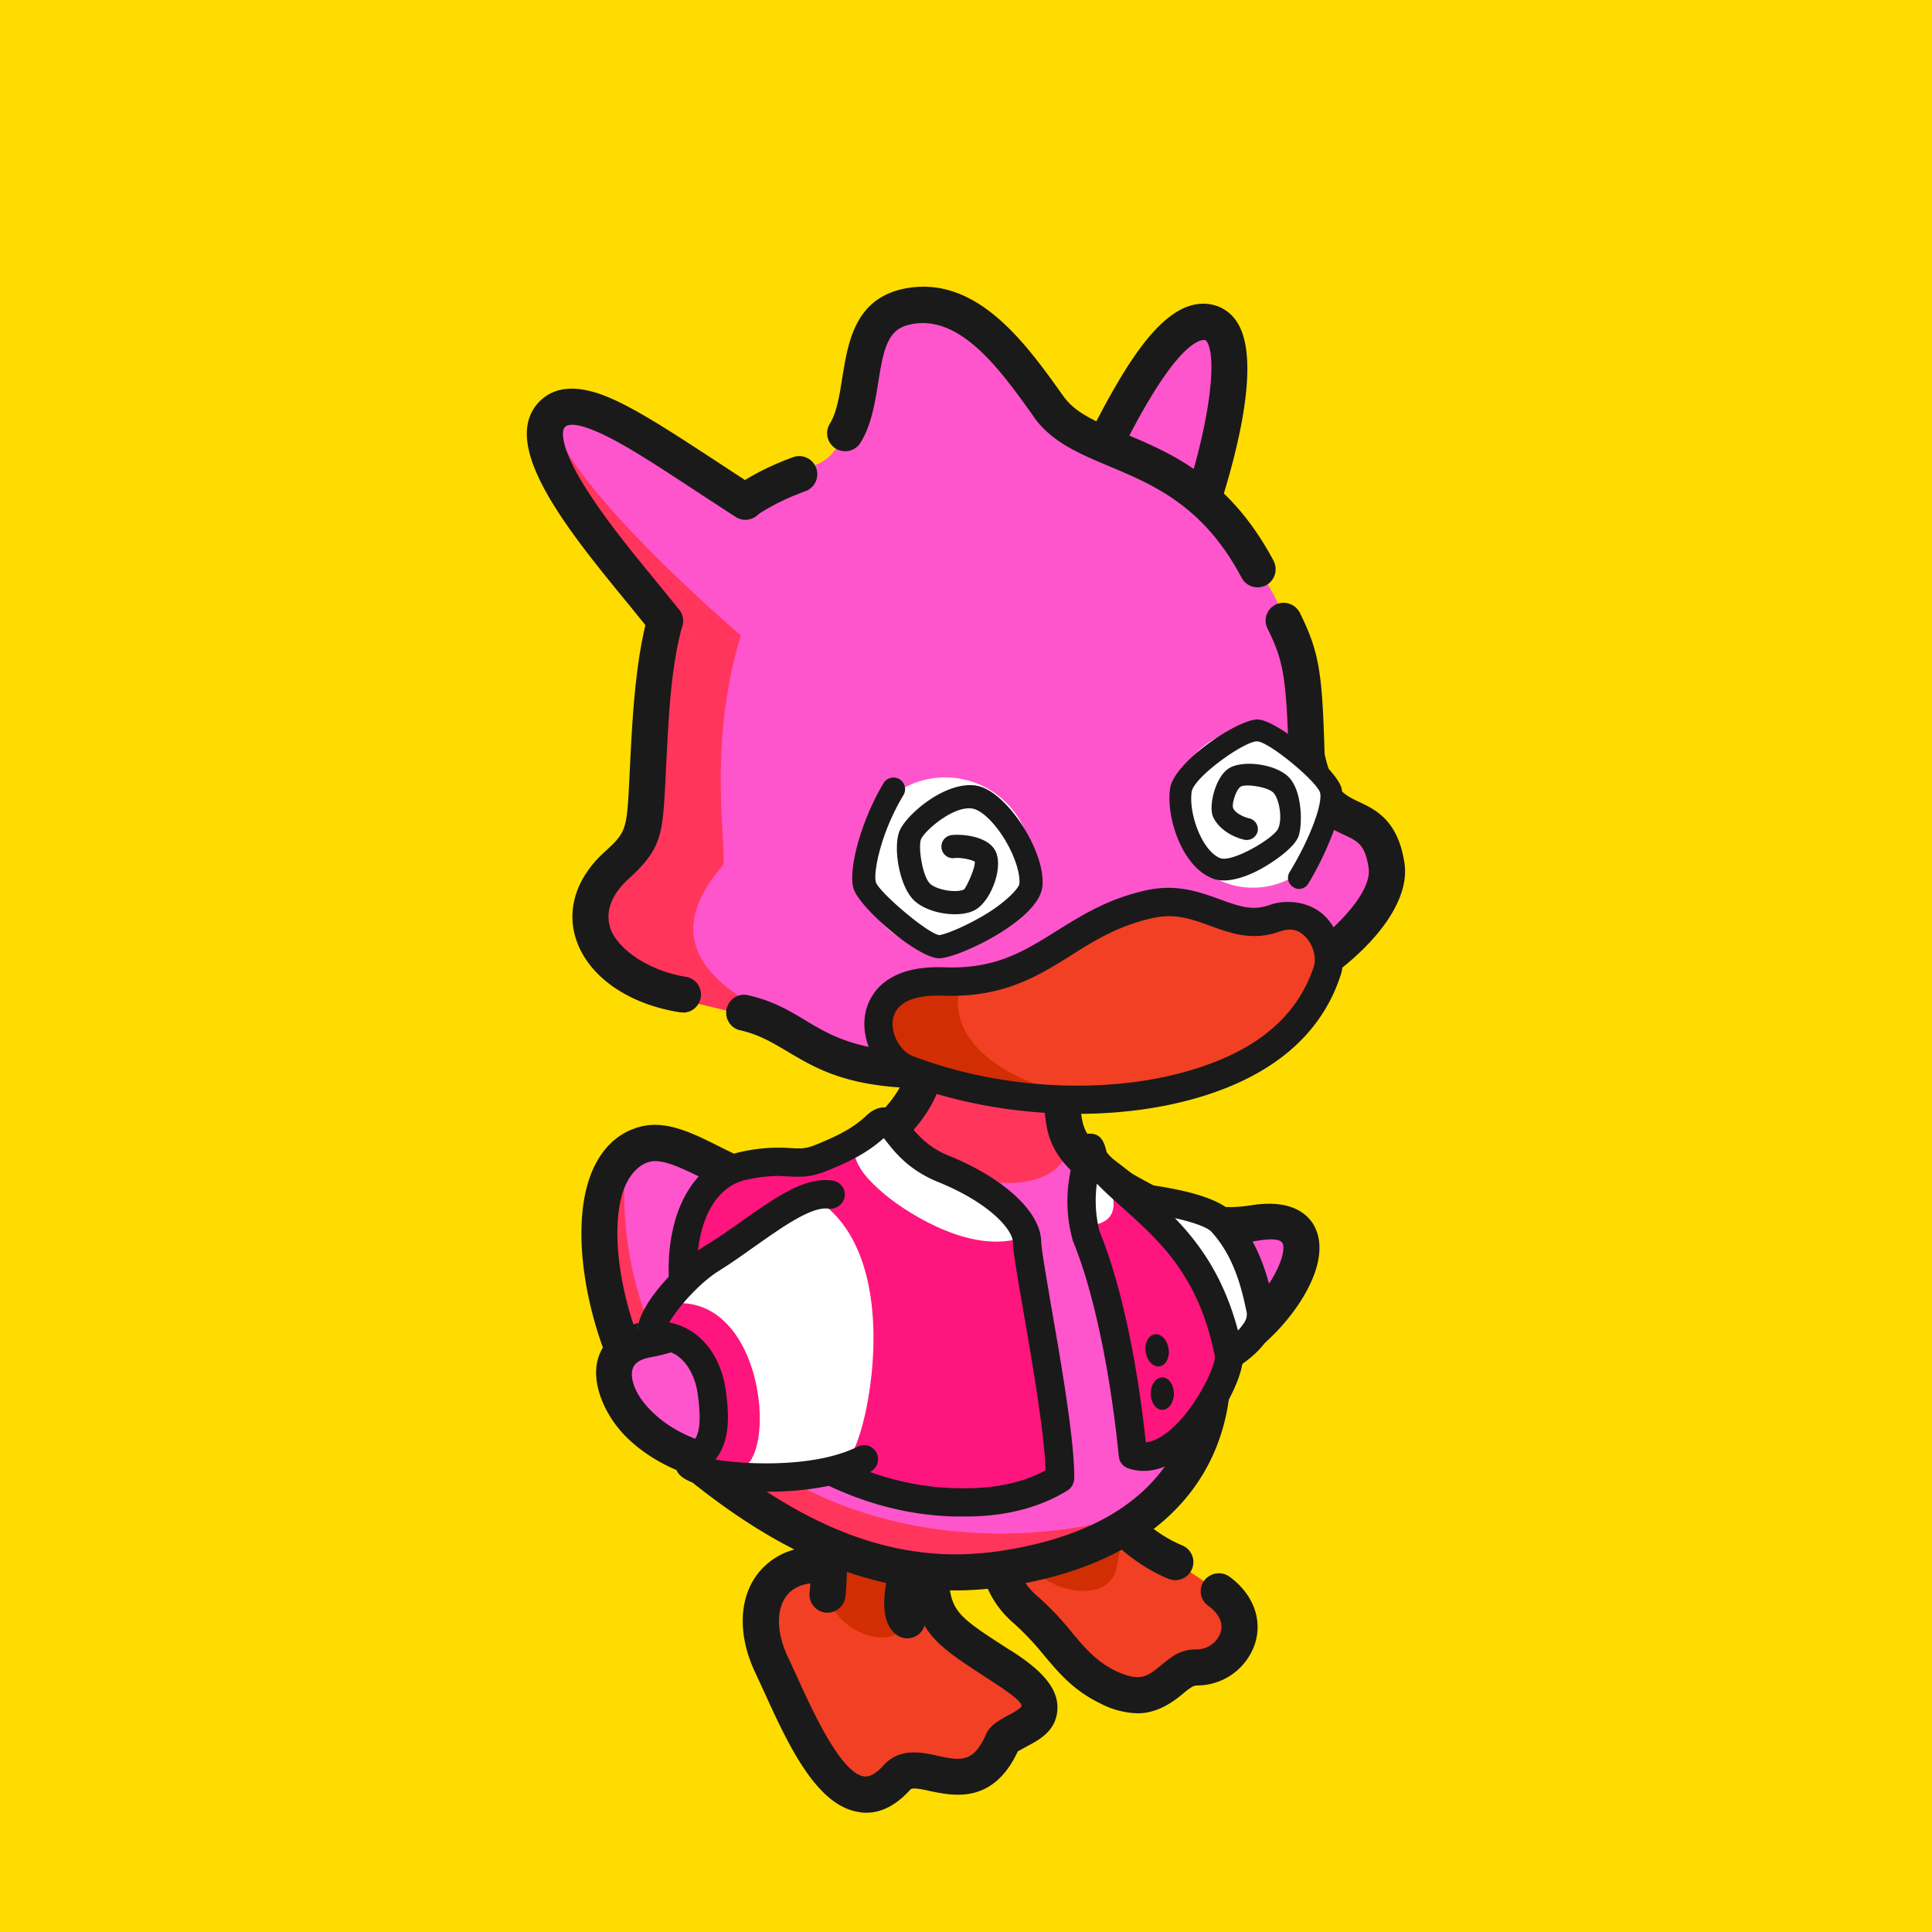 <svg xmlns="http://www.w3.org/2000/svg" viewBox="0 0 750 750"><style>.I{fill:#1a1a1a}.J{fill:#f5c}.K{fill:#fff}.L{fill:#f14024}.M{fill:#d22e04}.N{fill:#ff355c}</style><path d="M0 0h750v750H0z" fill="#ffdc00"/><path d="M473.1 617.7c15.4 11 6.6 29.4-8.6 29.6-10.8.1-13.3 17.7-34.3 7.7-14.9-7.1-18.8-18.8-32-30-22.9-19.5-6.2-54.8 23-51 0 0 13.2 23.5 35.1 32.4" class="L"/><path d="M441.8 665.1a32.9 32.9 0 0 1-14.6-3.8c-10.4-5-16.2-11.9-21.9-18.7a108.6 108.6 0 0 0-11.6-12.3c-12.7-10.8-16.6-27.3-10.1-42s21.8-23.4 38.5-21.2l3.5.4 1.7 3.1c.1.2 12.4 21.4 31.6 29.3a7 7 0 1 1-5.3 13c-18.9-7.8-31.7-24.9-36.5-32.2a22.1 22.1 0 0 0-20.7 13.3c-3.2 7.1-3.2 17.6 6.4 25.7a112.1 112.1 0 0 1 13.3 14c5.3 6.3 9.5 11.3 17.1 15 9.4 4.4 12.3 2 17.1-1.9s7.7-6.4 14.1-6.5a9.8 9.8 0 0 0 9.4-6.5c1.2-3.6-.5-7.3-4.7-10.4a6.9 6.9 0 0 1-1.7-9.7 7.1 7.1 0 0 1 9.8-1.7c9.1 6.6 13 16.5 10 26a23.7 23.7 0 0 1-22.6 16.3c-1.4 0-3 1.2-5.4 3.2s-9.1 7.6-17.4 7.6z" class="I"/><path d="M398.4 602.9c-3-15-8.4-24.6 8-30 6-2 23 0 26 10s4 11 1 26-32 9-35-6z" class="M"/><path d="M361.2 612c1 18 6.6 21.2 28 35 31 20 2.2 24.1 0 29-12 27-32 4-41 14-21.4 23.8-38.4-22.2-48.7-43.9-13-27.2 5.7-47.1 32.5-34.8" class="L"/><path d="M336.2 703.7a14.3 14.3 0 0 1-2.9-.3c-16.6-2.5-27.7-27-36.7-46.7l-3.5-7.6c-7.3-15.5-6.2-31.1 3.1-40.5s23.6-10.6 38.7-3.7l-5.8 12.7c-9.6-4.3-18.1-4-22.9.9s-5.2 14.5-.4 24.6l3.6 7.8c5.9 13 16.9 37.3 26 38.7 2.2.3 4.7-1.1 7.6-4.3 6.2-6.9 14.8-5.1 21-3.7 8.9 1.9 13.8 2.9 18.8-8.4 1.5-3.4 4.7-5.1 8-7 1.6-.8 4.7-2.5 5.6-3.6s-2.3-4.1-11-9.7l-1.5-1c-20.7-13.4-28.5-18.4-29.7-39.5l14-.8c.8 14 3.3 15.7 23.3 28.6l1.5.9c8.3 5.4 17.8 12.7 17.5 22.1s-8.2 12.7-12.9 15.3l-2.5 1.4c-9.6 20.5-24.8 17.3-34 15.4-3.1-.7-6.9-1.5-7.7-.6-5.4 6-11.1 9-17.2 9z" class="I"/><path d="M321.2 619c-3-15-1.2-77.1 12.3-87.8 15.9-12.4 22.7-10.4 36.1 15.7 4.4 8.7-14.4 66.1-17.4 81.1s-28 6-31-9z" class="M"/><path d="M352.2 636a7.1 7.1 0 0 1-4.7-1.8c-8.7-7.8-2.9-26.5 7.3-56.3 3.5-10.3 8.3-24.3 8.2-28.5-2.5-5-9.1-17.5-13.7-18.5-2.1-.5-5.9 1.5-11.5 5.8-1 .8-4.4 4.8-6.6 22.9-1.5 12.5-1.8 27.4-2.1 39.4-.2 8.6-.4 16.1-.9 20.8a7.1 7.1 0 0 1-7.8 6.2 7 7 0 0 1-6.1-7.8c.4-4.1.6-11.2.8-19.5.8-35.7 2.4-63.7 14.1-73 7-5.5 14.6-10.3 23-8.5s16 11.7 23.6 26.5c3 5.9.4 14.8-7.8 38.7-4.3 12.7-12.3 36.2-10.6 41.9a7 7 0 0 1 0 9.4 7.1 7.1 0 0 1-5.2 2.3zm10.8-86.9z" class="I"/><path d="M429.5 457.7c20 12 35.6 20.5 57.2 17 43.3-7 1 57-29.3 54" class="J"/><path d="M459.5 535.8h-2.8a7 7 0 1 1 1.4-14c11.7 1.2 27.9-12.2 35.8-25.5 4.5-7.6 4.8-12.5 3.9-13.8s-3.3-1.9-10-.8c-25.2 4-43.8-7.1-61.9-17.9a7 7 0 1 1 7.1-12c20.2 12 33.8 19.1 52.6 16.1 14.3-2.3 20.8 2.4 23.8 6.7 4.7 7 3.5 17.2-3.5 28.9-9.6 16-28.8 32.3-46.4 32.3z" class="I"/><path d="M268.9 568.6c-27.5-24.4-51.9-87.6-26-121 14-18 51.9 15.8 65 11 86-31 45-76 45-76s-16.3-29.8 23-31 22.5 73.8 42.5 91c55 47 84.5 124 1.5 158-38.5 15.8-107 7-151-32z" class="J"/><path d="M342.5 441a53.7 53.7 0 0 0 12.9-13.1s17-32.5 32-31.3c22.1 1.6 22.1 30.6 27.8 43.4 1.3 27.1-43.6 23.8-72.7 1zm-40.3 148c-79.6-41.5-68-115.6-59.9-127.8-.7 101.4 95.7 149.4 186 129.8-14.1 6.5-62.8 33.5-126.1-2z" class="N"/><path d="M370.9 617.4c-33.8 0-66.7-13.6-102.1-41.9-32.4-26-48.8-82.3-41.3-113.5 3.3-13.8 11.2-22.6 22.3-24.9 9.5-1.9 19.2 2.8 29.3 7.9 12.9 6.4 25.1 12.4 36.7 5.9 22.5-12.6 35.2-25.8 36.7-38.2a21.1 21.1 0 0 0-5.7-16.8l-.8-.8-.5-1a32.4 32.4 0 0 1-3.3-8.9c-1.7-7.1-1-13.7 2-19 4.9-8.5 15-13 30.2-13.5 17-.5 29 7.3 35.9 23.2 5.4 12.5 6.7 28 7.9 41.7.5 6.3 1 12.3 1.9 17.2 1.2 6.6 5.7 10.3 14.3 16.9s22 16.9 31.1 36.3a7 7 0 1 1-12.6 6c-7.7-16.4-18-24.3-27-31.2s-17.4-13.3-19.6-25.6c-.9-5.4-1.5-11.7-2.1-18.4-2.6-30.9-6.3-52.8-29.4-52.1-9.7.3-16.2 2.6-18.4 6.4s-.4 10.6 1 13.6a35.4 35.4 0 0 1 9 27.7c-2.1 17.2-16.8 33.6-43.8 48.7-18 10.1-35.6 1.4-49.7-5.6-7.9-3.9-15.5-7.6-20.3-6.6s-9.5 6-11.5 14.3c-6.4 26.5 9.2 77.5 36.5 99.3 32.8 26.3 62.9 38.9 93.5 38.9a123 123 0 0 0 17.1-1.3c31.8-4.8 54-16.8 66-35.8s11.1-38.9 7.3-51.3a7 7 0 1 1 13.4-4c4.6 15.1 5.1 40.7-8.8 62.7s-39.8 36.8-75.8 42.2a127.7 127.7 0 0 1-19.4 1.5z" class="I"/><path d="M323.2 565c-64.8 25.8-106-38.8-72-45s41.6-36.5 59-37c16.9-3.6 31.8 5.3 35.7 21.2 6.8 27.5-.8 48-22.7 60.8z" class="J"/><path d="M293.8 576.8a81.8 81.8 0 0 1-17.9-1.9c-12.9-2.8-24.6-8.9-32.9-17.2s-13.7-21-10.8-30.4c1.3-4.4 5.4-11.9 17.8-14.2 16.4-3 24.2-10.8 32.5-19.1s14-14.1 25.7-17.7a7 7 0 0 1 4.1 13.4c-8.4 2.5-13.7 7.9-19.9 14.1-9 9.1-19.1 19.3-39.9 23.1q-5.9 1.1-6.9 4.5c-1.1 3.5.7 9.9 7.3 16.4 11.8 11.8 35.9 20.7 68.2 10.5a7.1 7.1 0 0 1 8.8 4.6 7 7 0 0 1-4.6 8.8 105.1 105.1 0 0 1-31.5 5.1z" class="I"/><path d="M456.4 534.5c16-3 35.2-15 33-26-2-9.2-5-23-15-34-8.2-9-49-11-49-11" class="K"/><path d="M456.3 540a5.5 5.5 0 0 1-5.4-4.5 5.6 5.6 0 0 1 4.4-6.4c11.1-2.1 23.1-8.7 27.3-15.1a6.1 6.1 0 0 0 1.4-4.4c-1.7-7.9-4.4-21.2-13.7-31.4-3.2-3.5-21.4-8-45.2-9.2a5.5 5.5 0 0 1 .5-11c7.2.4 43.6 2.6 52.8 12.8 11.3 12.4 14.6 28.1 16.3 36.6.9 4.2-.1 8.6-2.9 12.8-6.7 10-22.4 17.5-34.4 19.7Z" class="I"/><path d="M419 463.3c6.4-4.8 11.2-14.9 12.2-4.7 16 20 35.8 8.9 45.8 66.9 1.4 8.2-4 27.9-35.2 41-1.6.6-5.5.1-5.7-1.6-.6-7.3 3.2-12.7 2.6-18l-17.5-67.6c-.7-5-9-10.9-2.2-16zM409.9 568c.5 13.8-25.9 12.1-32.5 11.9-27.1-.8-56-7.7-78.4-22.4-42.8-28.1-44-98-10-105 17.7-3.6 19.6 1.1 29.5-2.9s15.2-6.6 21.4-12.4 6.6 8.5 26 16.4c20.9 8.4 32.1 24.4 32.4 29.1z" fill="#ff157e"/><path d="M352.3 442.8c-8.7-5.7-22-5.3-20.8 4 .7 6.2 5.6 11.5 12 16.9s30.1 21.9 50.2 17.6c0 0-4.1-14.2-41.4-38.5z" class="K"/><path d="M374.9 588.7h-4.6c-31.2-.9-55-13.9-74.3-26.6-29.8-19.6-40.3-56.5-35.2-82.9 3.3-17.5 13.2-29.2 27.1-32.1a65.9 65.9 0 0 1 19.2-1.4c3.6.2 5.6.3 9.3-1.2 8.4-3.4 14.4-6.3 19.8-11.3.9-.9 3.8-3.6 7.7-3.3s6.5 3.4 8.9 6.4 6.8 8.8 15.2 12.2c21.8 8.8 36 22 36.2 33.5 0 2.5 1.9 13.3 3.8 24.7 4 22.7 9.3 53.7 9 67.4a5.6 5.6 0 0 1-2.6 4.5c-14.6 9-30.5 10.1-39.5 10.1zm-72.8-132.2a59.2 59.2 0 0 0-12 1.4c-12.7 2.6-17.1 15.7-18.5 23.3-4.3 22.3 4.9 55 30.4 71.7s46 24.1 68.6 24.8h.1c6 .1 21.3.6 35.2-6.9-.4-14-5.1-41.6-8.7-62.2-2.6-15.2-4-23.2-4-26.4-.1-4.9-9.2-15.4-29.4-23.5-11.1-4.6-16.5-11.5-19.7-15.6l-1-1.3c-6.5 5.8-13.5 9.3-22.6 12.9-6 2.4-9.9 2.2-14.1 2zM411.5 574z" class="I"/><path d="M318.7 466.8c-14.6-9.6-30 10.1-47.7 21.1-13.4 8.4-29.5 30-21 30a24.3 24.3 0 0 1 24 21c2 15-3 23-11 28s60.8 2.7 66.8-1.8 22.3-74-11.1-98.3z" class="K"/><path d="M258.8 506.3c-6.6 1.1-11.1 12.5-2.6 12.5a24.2 24.2 0 0 1 24 21c2 15-4.5 21.1-11 28-3.8 4.1 13 5.9 19.7 1.7 12.8-7.9 6.4-69.3-30.1-63.2z" fill="#ff157e"/><path d="M297.4 579.1h-3.8c-10-.3-27.2-1.7-30.6-7.7a6.4 6.4 0 0 1 2.4-8.6c5.4-3.3 7.4-7.2 5.5-21.3-1-8.1-5.8-17.5-15.5-17.5-3.8 0-6.7-2.1-7.6-5.4-2.7-9.4 15-28.1 25.6-34.8 4.8-2.9 9.5-6.2 14.1-9.4 13.4-9.5 24.9-17.7 35.7-16.1a5.5 5.5 0 0 1 4.7 6.2 5.7 5.7 0 0 1-6.3 4.7c-6.4-.9-17.3 6.7-27.8 14.1-4.7 3.3-9.5 6.8-14.5 9.9-8.1 5-16.4 14.8-19.5 20.2 11.5 2.1 20.1 12.3 22 26.7 1.5 11.1 1.2 19.8-4.1 26.5 12.4 2.1 39.1 3.1 55.2-5a5.5 5.5 0 0 1 7.4 2.4 5.6 5.6 0 0 1-2.5 7.4c-12.9 6.5-29.6 7.7-40.4 7.7z" class="I"/><path d="M416.9 464.8c.8 6.2 2.6 11.5 5.6 11.1 7.2-.9 12.4-3.7 8.4-15.9-.7-2.4-1.4-4.9-4.4-6.7Z" class="K"/><g class="I"><path d="M444 571a17.9 17.9 0 0 1-6-1 5.4 5.4 0 0 1-3.7-4.8c-.1-.5-4.4-50.7-17.8-83.5a1.9 1.9 0 0 1-.2-.7 56.6 56.6 0 0 1-.6-26.9 43.4 43.4 0 0 0 .9-5.2c.6-3.8 1.3-8.6 6.2-8.8s6 3.8 6.8 7.2c4 4.8 8.9 9.2 14 13.8 15 13.4 31.9 28.6 38.8 63.3 1.7 8.5-8.8 28.2-20.3 38.5-7 6.2-13.2 8.1-18.1 8.1zm-17.2-93.1c11.8 28.9 16.6 68.7 18 82 2.6-.2 5.4-1.6 8.5-4 10.6-8.3 18.6-25.5 18.3-29.4-6.2-31-21-44.3-35.3-57.2-3.7-3.3-7.2-6.4-10.5-9.8a48.8 48.8 0 0 0 1 18.4zm44.8 48.7z"/><ellipse cx="451.2" cy="541" rx="4.5" ry="6.3"/><ellipse cx="449.1" cy="524.3" rx="4.5" ry="6.3" transform="rotate(-9 448.448 523.68)"/></g><path d="M468.2 120c19.6 2.1 3 61-9 91-4.8 12.1-10 42-37 34-14.6-4.3-23-20-7-50 11-20.6 34-77 53-75z" class="J"/><path d="M431 258.4a36.6 36.6 0 0 1-10.8-1.7 27.6 27.6 0 0 1-18.3-15.9c-4.8-11.4-2.4-26.2 7.1-44.1 2-3.6 4.3-8.4 7-13.9 17.8-36.6 34-66.8 52.9-64.8a15.2 15.2 0 0 1 11.6 7.5c13.4 22.1-13.6 90.2-14.8 93.1s-1.3 3.5-2 5.6c-3.9 11.6-11.4 34.2-32.7 34.2zM467.3 132c-1.5 0-7 1.2-17.5 17.3-7.8 11.9-15.3 27.3-21.3 39.7l-7.1 14.3c-7.2 13.6-9.6 25-6.6 32.1 1.6 3.9 4.8 6.5 9.4 7.9 14.2 4.2 19.8-4.2 26.3-23.5.7-2.3 1.5-4.5 2.2-6.4 15.4-38.4 20.6-72.7 15.9-80.6-.5-.8-.7-.8-1.1-.8z" class="I"/><path d="M264.8 387.8c-20-4-50-24-26-52 11.6-13.5 13.9-12.3 12.1-33.9-3.2-41.1 5.5-101.3 64.9-121.1 24-8 4.6-53.9 31-62s46.8 20.5 60 39c15 21 48 18 70 48 16.4 22.3 27.8 30.2 30 87.4 7 34 26 13.6 31 42.6 3.5 19.9-36.7 60-117.4 72.9-112.6 18.1-99.6-9.7-155.6-20.9z" class="J"/><path d="M488.2 228a7 7 0 0 1-6.2-3.7c-14.8-28-34.3-36.1-51.4-43.3-11.4-4.8-22.2-9.3-29.1-18.9l-.6-.9c-12.5-17.5-28.1-39.3-47.3-35.3-8.6 1.7-10.5 8.3-12.7 22.8-1.3 7.9-2.6 16.1-6.7 22.9a7 7 0 1 1-12-7.2c2.7-4.5 3.7-11 4.8-17.9 2.2-13.5 4.8-30.4 23.8-34.4 28.1-5.8 47.4 21.2 61.5 41l.6.8c4.6 6.5 12.8 9.9 23.1 14.2 18.3 7.6 41.2 17.2 58.4 49.6a7.1 7.1 0 0 1-2.9 9.5 8 8 0 0 1-3.3.8z" class="I"/><path d="M287.6 246.7c-13.7 44-4.7 86.6-7.1 89.3-24 28-6.4 45.3 19.6 58.3 0 0-1.5 1.1-5.8.6s-13.6-3-26.1-5.9c-20-4-49-27.5-25-55.5 11.5-13.4 13.8-12.2 12.1-33.9-1.2-15.4-2.1-42.6 6.9-61.6Z" class="N"/><path d="M360.2 422.5c-30.6 0-43.1-7.5-54.5-14.3-6.1-3.6-11.2-6.7-19-8.4a7 7 0 0 1 3-13.6c10 2.1 16.7 6.1 23.1 10 15.1 9 32.2 19.2 106.8 5.9 34.7-6.2 65.7-18 87.1-33.2 12.8-9 25.9-22.9 24.6-31.9s-4.1-10.4-9.5-12.9c-7.2-3.4-17.1-7.9-21.5-29.2v-1.2c-1-31-2-37-8.2-49.6a6.9 6.9 0 0 1 3.1-9.4 7.1 7.1 0 0 1 9.4 3.2c7.7 15.5 8.7 23.7 9.6 54.7 3 13.9 7.7 16 13.6 18.8s14.9 6.9 17.4 23.6c2.1 13.5-9.3 30.4-30.3 45.3-16.3 11.6-45.6 27.2-92.8 35.6-26.6 4.7-46.5 6.6-61.9 6.6zm-95-29.5h-1.1c-20.7-3.2-36.3-14.4-40.7-29.1-3.4-11.4.6-23.4 11.1-33 8.7-7.9 8.8-8.7 9.8-28.1l.2-4.4c1.3-25.6 2.6-49.8 10.6-70.8 9.2-24.2 26.5-40.5 52.7-50.1a7.023 7.023 0 1 1 4.8 13.2c-22.5 8.2-36.6 21.5-44.4 41.9s-8.4 42.1-9.7 66.6l-.2 4.3c-1.1 20.5-1.4 26-14.4 37.8-4.5 4.1-9.4 10.7-7.1 18.6s14.4 16.9 29.5 19.3a7 7 0 0 1-1.1 13.9z" class="I"/><path d="M301.3 232.8c-13.6 24.4-33.2 16.2-47.3 2.1-22.2-22.3-47.9-64.2-39.4-73.5 10.5-11.6 59.6 25.9 76.6 37.6s16.6 22 10.1 33.8z" class="J"/><path d="M287.6 246.7c-11.3 5-23-1.5-32.8-11.4-19.1-19.1-41.7-70.5-36.9-63.7 15.4 28.8 69.7 75.1 69.7 75.1z" class="N"/><path d="M258.2 248a7.1 7.1 0 0 1-5.5-2.6c-2.3-3-5-6.2-7.7-9.6-24.2-29.4-51.5-62.8-35.9-79.6 9.5-10.2 24.9-3 30-.7 10.4 4.9 22.8 13 37.2 22.4l16.5 10.8a7 7 0 1 1-7.5 11.8l-16.7-10.9c-13.9-9.1-25.9-17-35.3-21.3-7.3-3.4-12.3-4.3-14-2.5s-1 8.9 7.1 22.1 19.2 26.7 29.4 39.1l7.8 9.6a7 7 0 0 1-1 9.9 7.3 7.3 0 0 1-4.4 1.5z" class="I"/><path d="M348.2 410c-14.9-9.5-6.1-29 21-29 24 0 35.3-19.4 67-26 24-5 40 5.8 60 2s19.5 11.9 18 22c-2 14-10 24-47 39-34 13.8-89 11-119-8z" class="L"/><path d="M428.2 426s-40 6-74-10c-20.8-9.8-14-32 5-34 5.1-.5 14-1 14-1-8.9 26.7 27.1 44.1 55 45z" class="M"/><path d="M418.3 432.4c-23.2 0-47-4.1-68.1-12.3-9.9-3.8-16.5-16.2-14.2-27a20 20 0 0 1 9.4-13.2c5.3-3.3 12.4-4.7 21-4.4 19.9.8 30.9-6.1 43.6-14 9.9-6.2 20.1-12.6 35-15.9 11.8-2.6 20.7.7 28.5 3.5s12.7 4.6 19.4 2.2 15.8-1.2 21.4 4.3 8.6 15.7 6.1 23.1c-7 21.3-23.7 36.6-49.4 45.5-15.8 5.5-34 8.2-52.7 8.2zm-54.2-45.9c-6.6 0-15.8 1.3-17.4 8.9-1.1 5.5 2.5 12.5 7.5 14.5 35.8 13.8 80.2 15.4 113.2 3.9C490 406 504 393.3 510 375.3c1.2-3.6-.3-8.8-3.4-11.8s-6-3.2-10.1-1.8c-10.4 3.7-19 .5-26.7-2.3s-13.8-4.9-22.4-3c-13.1 2.9-22.5 8.7-31.5 14.4-13.1 8.2-26.6 16.6-49.9 15.7z" class="I"/><circle cx="366.9" cy="335.4" r="33.6" class="K"/><path d="M364.6 372c-8.4 0-31.2-19.8-33.3-27.2s3-26.3 11.7-40.8a4.5 4.5 0 0 1 7.7 4.7c-8.9 14.8-11.7 30-10.7 33.7s19.9 19.9 24.6 20.6c1.8-.1 9.1-2.8 17.4-7.7s13.4-10.4 13.7-12.1c.5-3.9-1.8-11-5.7-17.4s-8.9-11.3-12.5-11.9c-7.4-1.3-18.9 8.9-20 12s.6 14.2 3.5 17.1c1 1 3.5 2.2 6.9 2.7s5.6 0 6.3-.4 4.5-8.3 4.2-10.8c-1.4-.9-5.9-1.7-7.8-1.4a4.4 4.4 0 0 1-1.3-8.9c3.4-.5 14.2.1 17.2 6.3s-1.6 18.6-7.4 22.4-19 2-24.5-3.6-7.8-19.7-5.6-26.2 18.1-20.2 30.1-18.1 27.3 26.5 25.5 39.5-32.8 27.5-40 27.5zm.1-9z" class="I"/><circle cx="486.4" cy="313.8" r="30.8" class="K"/><path d="M504.3 345.1a3.6 3.6 0 0 1-2.2-.7 4.2 4.2 0 0 1-1.5-5.8c8.5-14 12.7-26.6 11.9-30.7s-19.6-19.8-24.4-20.1-24.7 13.9-25.5 19.6c-1.2 8.5 4 22.8 11 25.7 4.6 1.9 20.6-7.5 22.5-11.3s.5-11.8-1.8-14.1-10.9-3.5-12.7-2.3-3.5 6.7-2.9 8.3 3.4 3.3 6.3 4a4.3 4.3 0 0 1 3.2 5.1 4.4 4.4 0 0 1-5.1 3.2c-5.5-1.3-10.1-4.6-12.1-8.7s.7-15.6 6-19 18.2-1.8 23.3 3.4 5.4 17.6 3.9 22.6-11.5 11.5-16.6 14-12.1 4.8-17.2 2.6c-12-5-17.7-24.2-16.2-34.7s26.3-26.9 33.9-26.9 31.1 19.5 32.7 26.8-5.8 25.2-12.9 36.9a4.3 4.3 0 0 1-3.6 2.1zm-8.2-23.2z" class="I"/></svg>